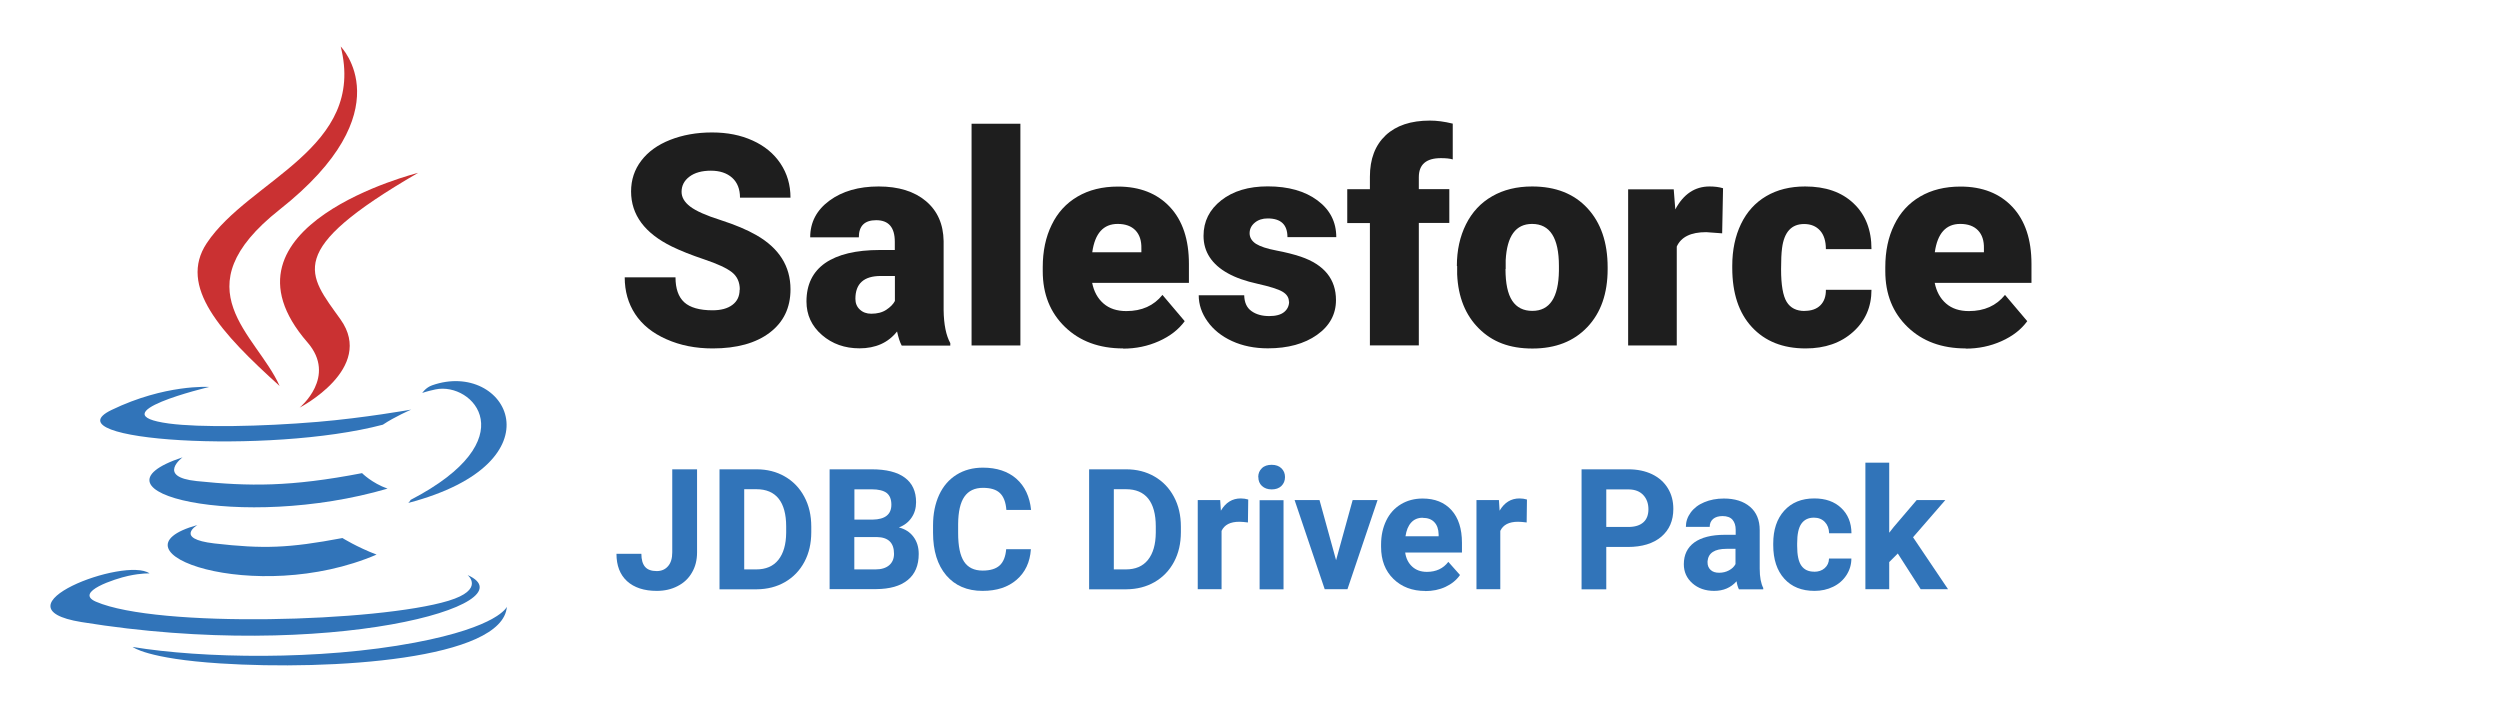 <?xml version="1.0" encoding="UTF-8"?>
<svg id="Layer_1" data-name="Layer 1" xmlns="http://www.w3.org/2000/svg" viewBox="0 0 255 72.59">
  <defs>
    <style>
      .cls-1, .cls-2, .cls-3, .cls-4 {
        stroke-width: 0px;
      }

      .cls-1, .cls-3 {
        fill: #3174b9;
      }

      .cls-2 {
        fill: #1e1e1e;
      }

      .cls-3, .cls-4 {
        fill-rule: evenodd;
      }

      .cls-4 {
        fill: #ca3132;
      }
    </style>
  </defs>
  <g>
    <path class="cls-3" d="M20.14,53.55s-2.41,1.4,1.72,1.88c5,.57,7.56.49,13.07-.55,0,0,1.45.91,3.48,1.69-12.36,5.3-27.98-.31-18.27-3.02ZM18.63,46.64s-2.71,2,1.43,2.43c5.35.55,9.56.6,16.87-.81,0,0,1.01,1.02,2.6,1.58-14.94,4.37-31.59.34-20.89-3.2Z"/>
    <path class="cls-4" d="M31.36,34.92c3.05,3.51-.8,6.66-.8,6.66,0,0,7.73-3.99,4.18-8.99-3.32-4.66-5.86-6.98,7.91-14.96,0,0-21.62,5.4-11.29,17.29Z"/>
    <path class="cls-3" d="M47.71,58.67s1.78,1.47-1.97,2.61c-7.13,2.16-29.69,2.81-35.96.09-2.25-.98,1.97-2.34,3.3-2.63,1.39-.3,2.18-.25,2.18-.25-2.51-1.76-16.19,3.46-6.95,4.96,25.2,4.09,45.94-1.84,39.4-4.79h0ZM21.3,39.48s-11.47,2.73-4.06,3.72c3.13.42,9.37.32,15.18-.17,4.75-.4,9.52-1.25,9.52-1.25,0,0-1.67.72-2.89,1.54-11.65,3.07-34.16,1.64-27.68-1.5,5.48-2.65,9.94-2.35,9.94-2.35h0ZM41.88,50.99c11.85-6.15,6.37-12.07,2.54-11.27-.93.2-1.35.36-1.35.36,0,0,.35-.55,1.01-.78,7.56-2.66,13.38,7.84-2.44,12,0,0,.18-.16.24-.31Z"/>
    <path class="cls-4" d="M34.74,4.73s6.56,6.56-6.22,16.65c-10.25,8.1-2.34,12.71,0,17.99-5.98-5.4-10.37-10.15-7.43-14.57,4.32-6.49,16.3-9.64,13.66-20.06h0Z"/>
    <path class="cls-3" d="M22.46,67.67c11.37.73,28.83-.4,29.24-5.78,0,0-.8,2.04-9.4,3.66-9.7,1.83-21.68,1.61-28.77.44,0,0,1.45,1.2,8.93,1.68Z"/>
  </g>
  <g>
    <g>
      <path class="cls-1" d="M68.58,47.87h2.52v8.47c0,.78-.17,1.47-.52,2.06-.34.6-.83,1.06-1.46,1.38-.63.33-1.34.49-2.13.49-1.29,0-2.3-.33-3.03-.99-.72-.66-1.08-1.59-1.08-2.79h2.54c0,.6.13,1.04.38,1.33s.65.43,1.19.43c.48,0,.87-.17,1.15-.5.29-.33.43-.8.43-1.41v-8.47Z"/>
      <path class="cls-1" d="M73.39,60.11v-12.24h3.77c1.08,0,2.04.24,2.89.73.85.49,1.51,1.17,1.99,2.07.48.89.71,1.91.71,3.05v.56c0,1.14-.23,2.15-.7,3.03s-1.13,1.57-1.98,2.06c-.85.49-1.81.73-2.88.74h-3.79ZM75.91,49.91v8.17h1.22c.99,0,1.74-.32,2.26-.97s.79-1.57.8-2.77v-.65c0-1.24-.26-2.19-.77-2.83s-1.27-.96-2.26-.96h-1.24Z"/>
      <path class="cls-1" d="M84.62,60.11v-12.24h4.29c1.49,0,2.61.28,3.38.85.77.57,1.15,1.4,1.15,2.5,0,.6-.15,1.13-.46,1.58-.31.46-.74.79-1.29,1,.63.16,1.12.47,1.48.95.36.48.54,1.06.54,1.75,0,1.18-.38,2.07-1.13,2.67-.75.61-1.82.91-3.21.92h-4.76ZM87.14,53h1.87c1.27-.02,1.91-.53,1.91-1.52,0-.55-.16-.95-.48-1.2-.32-.24-.83-.37-1.53-.37h-1.76v3.08ZM87.14,54.78v3.3h2.16c.59,0,1.06-.14,1.39-.42.33-.28.5-.67.5-1.17,0-1.12-.58-1.69-1.74-1.71h-2.31Z"/>
      <path class="cls-1" d="M105.15,56.03c-.09,1.32-.58,2.35-1.46,3.11-.88.76-2.03,1.13-3.47,1.13-1.57,0-2.8-.53-3.7-1.58-.9-1.06-1.35-2.51-1.35-4.35v-.75c0-1.18.21-2.21.62-3.11.42-.9,1.01-1.58,1.78-2.06.77-.48,1.67-.72,2.69-.72,1.41,0,2.55.38,3.41,1.13.86.76,1.36,1.82,1.5,3.18h-2.52c-.06-.79-.28-1.36-.66-1.72-.38-.36-.95-.53-1.73-.53-.84,0-1.47.3-1.89.9-.42.6-.63,1.54-.64,2.8v.92c0,1.32.2,2.29.6,2.9.4.61,1.03.92,1.9.92.78,0,1.36-.18,1.74-.53s.6-.91.66-1.65h2.52Z"/>
      <path class="cls-1" d="M111.09,60.11v-12.24h3.77c1.08,0,2.04.24,2.89.73.85.49,1.51,1.17,1.99,2.07.48.89.71,1.91.71,3.05v.56c0,1.14-.23,2.15-.7,3.03s-1.13,1.57-1.98,2.06c-.85.49-1.81.73-2.88.74h-3.79ZM113.61,49.91v8.17h1.22c.99,0,1.74-.32,2.26-.97s.79-1.57.8-2.77v-.65c0-1.24-.26-2.19-.77-2.83s-1.27-.96-2.26-.96h-1.24Z"/>
      <path class="cls-1" d="M127.28,53.29c-.33-.04-.62-.07-.87-.07-.92,0-1.52.31-1.81.93v5.95h-2.43v-9.09h2.29l.07,1.08c.49-.83,1.16-1.25,2.03-1.25.27,0,.52.04.76.11l-.03,2.34Z"/>
      <path class="cls-1" d="M128.34,48.66c0-.36.12-.66.37-.9.24-.24.58-.35,1-.35s.75.12.99.35c.25.24.37.54.37.9s-.12.67-.37.91c-.25.24-.58.35-.99.35s-.74-.12-.99-.35-.37-.54-.37-.91ZM130.92,60.11h-2.44v-9.09h2.44v9.09Z"/>
      <path class="cls-1" d="M136.28,57.14l1.69-6.13h2.54l-3.07,9.09h-2.32l-3.07-9.09h2.54l1.69,6.13Z"/>
      <path class="cls-1" d="M145.39,60.28c-1.33,0-2.42-.41-3.26-1.23-.84-.82-1.26-1.91-1.26-3.27v-.24c0-.91.18-1.73.53-2.45.35-.72.85-1.27,1.5-1.66s1.39-.58,2.21-.58c1.24,0,2.22.39,2.94,1.18.71.79,1.07,1.9,1.07,3.34v.99h-5.79c.08.59.32,1.07.71,1.43.39.36.89.54,1.5.54.94,0,1.67-.34,2.19-1.02l1.19,1.34c-.36.52-.86.92-1.48,1.21-.62.29-1.31.43-2.07.43ZM145.11,52.81c-.48,0-.87.16-1.17.49-.3.33-.49.79-.58,1.4h3.38v-.19c-.01-.54-.16-.96-.44-1.25-.28-.3-.68-.44-1.19-.44Z"/>
      <path class="cls-1" d="M155.71,53.29c-.33-.04-.62-.07-.87-.07-.92,0-1.52.31-1.81.93v5.95h-2.43v-9.09h2.29l.07,1.08c.49-.83,1.16-1.25,2.03-1.25.27,0,.52.04.76.11l-.03,2.34Z"/>
      <path class="cls-1" d="M163.84,55.8v4.31h-2.52v-12.24h4.77c.92,0,1.73.17,2.42.5.7.34,1.23.81,1.61,1.43.38.62.56,1.32.56,2.11,0,1.2-.41,2.14-1.23,2.84-.82.69-1.96,1.04-3.41,1.04h-2.21ZM163.84,53.75h2.25c.67,0,1.18-.16,1.53-.47.35-.31.52-.76.52-1.34s-.18-1.08-.53-1.45c-.35-.37-.84-.56-1.46-.57h-2.31v3.84Z"/>
      <path class="cls-1" d="M177.37,60.11c-.11-.22-.19-.49-.24-.82-.59.66-1.35.98-2.29.98-.89,0-1.63-.26-2.21-.77-.59-.52-.88-1.17-.88-1.95,0-.96.36-1.7,1.07-2.22.71-.51,1.75-.78,3.1-.78h1.12v-.52c0-.42-.11-.76-.32-1.01-.21-.25-.56-.38-1.02-.38-.41,0-.73.1-.96.29-.23.2-.35.46-.35.81h-2.43c0-.53.16-1.01.49-1.46s.78-.8,1.38-1.05c.59-.25,1.26-.38,2-.38,1.12,0,2.01.28,2.67.84.66.56.99,1.36.99,2.38v3.94c0,.86.13,1.52.36,1.96v.14h-2.45ZM175.36,58.42c.36,0,.69-.08.99-.24.3-.16.53-.37.67-.64v-1.56h-.91c-1.22,0-1.86.42-1.94,1.26v.14c0,.3.1.55.31.75.21.2.5.29.87.29Z"/>
      <path class="cls-1" d="M185.03,58.32c.45,0,.81-.12,1.09-.37.28-.25.43-.57.44-.98h2.28c0,.62-.17,1.18-.5,1.69-.33.51-.78.91-1.36,1.19-.57.28-1.21.42-1.9.42-1.3,0-2.33-.41-3.08-1.24-.75-.83-1.13-1.97-1.13-3.43v-.16c0-1.4.37-2.52,1.12-3.35s1.77-1.25,3.07-1.25c1.14,0,2.05.32,2.74.97.69.65,1.04,1.51,1.05,2.58h-2.28c-.01-.47-.16-.86-.44-1.15s-.65-.44-1.11-.44c-.57,0-.99.21-1.28.62-.29.41-.43,1.08-.43,2.01v.25c0,.94.14,1.61.43,2.02.29.41.72.61,1.3.61Z"/>
      <path class="cls-1" d="M193.57,56.46l-.87.87v2.77h-2.43v-12.91h2.43v7.15l.47-.6,2.33-2.73h2.92l-3.29,3.79,3.57,5.3h-2.79l-2.34-3.65Z"/>
    </g>
    <g>
      <path class="cls-2" d="M75.46,29.54c0-.76-.27-1.35-.8-1.77s-1.48-.86-2.82-1.31c-1.34-.45-2.44-.89-3.3-1.31-2.78-1.36-4.17-3.24-4.17-5.62,0-1.19.35-2.24,1.04-3.14.69-.91,1.67-1.62,2.94-2.12,1.27-.5,2.69-.76,4.27-.76s2.92.27,4.14.82c1.22.55,2.17,1.33,2.85,2.35.68,1.02,1.02,2.18,1.02,3.48h-5.15c0-.87-.27-1.55-.8-2.03-.54-.48-1.26-.72-2.17-.72s-1.65.2-2.19.61c-.54.41-.8.92-.8,1.55,0,.55.29,1.05.88,1.5.59.45,1.62.91,3.11,1.38,1.48.48,2.7.99,3.65,1.54,2.32,1.33,3.47,3.18,3.47,5.52,0,1.88-.71,3.35-2.12,4.42s-3.35,1.61-5.82,1.61c-1.74,0-3.31-.31-4.72-.94-1.41-.62-2.47-1.48-3.18-2.56-.71-1.08-1.07-2.33-1.07-3.75h5.18c0,1.15.3,2,.89,2.54s1.56.82,2.89.82c.85,0,1.53-.18,2.02-.55.5-.37.74-.89.74-1.55Z"/>
      <path class="cls-2" d="M91.97,35.24c-.18-.32-.33-.8-.47-1.43-.91,1.15-2.19,1.72-3.83,1.72-1.5,0-2.78-.45-3.83-1.36-1.05-.91-1.58-2.05-1.58-3.42,0-1.73.64-3.03,1.91-3.92,1.28-.88,3.13-1.33,5.57-1.33h1.53v-.84c0-1.47-.63-2.2-1.9-2.2-1.18,0-1.77.58-1.77,1.75h-4.96c0-1.54.66-2.79,1.97-3.75,1.31-.96,2.98-1.44,5.01-1.44s3.64.5,4.82,1.49c1.18.99,1.78,2.35,1.81,4.08v7.05c.02,1.46.25,2.58.68,3.36v.25h-4.96ZM88.86,32c.62,0,1.13-.13,1.54-.4.41-.27.7-.56.88-.9v-2.55h-1.44c-1.73,0-2.59.78-2.59,2.33,0,.45.15.82.46,1.1.3.28.69.42,1.16.42Z"/>
      <path class="cls-2" d="M104.08,35.24h-4.98V12.62h4.98v22.62Z"/>
      <path class="cls-2" d="M114.56,35.54c-2.44,0-4.42-.73-5.93-2.19-1.51-1.46-2.27-3.35-2.27-5.69v-.41c0-1.63.3-3.07.91-4.31.6-1.25,1.48-2.21,2.64-2.89,1.16-.68,2.53-1.02,4.12-1.02,2.24,0,4,.7,5.3,2.08,1.3,1.39,1.94,3.33,1.94,5.81v1.93h-9.87c.18.89.56,1.59,1.16,2.11s1.37.77,2.33.77c1.57,0,2.8-.55,3.68-1.65l2.27,2.68c-.62.85-1.49,1.53-2.63,2.04s-2.35.76-3.66.76ZM114,22.84c-1.45,0-2.32.96-2.59,2.89h5.01v-.38c.02-.79-.18-1.41-.6-1.85s-1.03-.66-1.81-.66Z"/>
      <path class="cls-2" d="M131.47,30.77c0-.42-.22-.76-.66-1.02-.44-.26-1.28-.52-2.52-.8-1.24-.27-2.26-.63-3.06-1.08-.81-.45-1.42-.99-1.84-1.63-.42-.64-.63-1.37-.63-2.19,0-1.46.6-2.67,1.81-3.62,1.21-.95,2.79-1.42,4.74-1.42,2.1,0,3.79.48,5.07,1.43,1.28.95,1.92,2.2,1.92,3.75h-4.98c0-1.28-.67-1.91-2.02-1.91-.52,0-.96.14-1.31.43-.35.29-.53.65-.53,1.08s.22.8.65,1.08c.43.27,1.12.5,2.07.68.95.18,1.78.39,2.5.63,2.4.82,3.59,2.3,3.59,4.43,0,1.45-.65,2.64-1.94,3.55-1.29.91-2.96,1.37-5.01,1.37-1.36,0-2.58-.25-3.65-.74-1.07-.49-1.9-1.16-2.5-2-.6-.84-.9-1.73-.9-2.67h4.64c.02.74.26,1.27.74,1.61.47.34,1.08.51,1.81.51.68,0,1.19-.14,1.52-.41s.51-.63.51-1.08Z"/>
      <path class="cls-2" d="M139.73,35.24v-12.49h-2.31v-3.45h2.31v-1.27c0-1.82.54-3.22,1.61-4.23,1.07-1,2.57-1.5,4.51-1.5.71,0,1.48.1,2.33.31v3.65c-.29-.09-.7-.13-1.21-.13-1.5,0-2.25.65-2.25,1.94v1.22h3.11v3.45h-3.11v12.49h-4.98Z"/>
      <path class="cls-2" d="M148.6,27.13c0-1.59.31-3.01.93-4.25.62-1.24,1.51-2.2,2.67-2.86,1.16-.67,2.52-1,4.08-1,2.39,0,4.27.74,5.64,2.22s2.06,3.49,2.06,6.03v.18c0,2.48-.69,4.46-2.07,5.91-1.38,1.46-3.25,2.19-5.6,2.19s-4.09-.68-5.46-2.04c-1.37-1.36-2.12-3.2-2.22-5.53v-.84ZM153.56,27.44c0,1.47.23,2.55.69,3.24.46.69,1.14,1.03,2.05,1.03,1.77,0,2.67-1.36,2.71-4.08v-.5c0-2.86-.91-4.29-2.74-4.29-1.66,0-2.56,1.23-2.69,3.7v.9Z"/>
      <path class="cls-2" d="M175.66,23.8l-1.63-.12c-1.56,0-2.56.49-3,1.47v10.09h-4.96v-15.93h4.65l.16,2.05c.83-1.56,2-2.34,3.49-2.34.53,0,.99.06,1.38.18l-.09,4.61Z"/>
      <path class="cls-2" d="M184.06,31.71c.7,0,1.24-.19,1.62-.57s.57-.91.56-1.58h4.65c0,1.75-.63,3.18-1.88,4.3-1.25,1.12-2.86,1.68-4.84,1.68-2.32,0-4.14-.73-5.48-2.18s-2-3.46-2-6.04v-.21c0-1.61.3-3.03.89-4.26.59-1.23,1.45-2.18,2.57-2.84,1.12-.66,2.44-.99,3.98-.99,2.07,0,3.72.57,4.93,1.72,1.22,1.15,1.83,2.7,1.83,4.67h-4.65c0-.82-.2-1.46-.6-1.9-.4-.44-.94-.66-1.62-.66-1.29,0-2.04.82-2.25,2.46-.07.52-.1,1.24-.1,2.15,0,1.6.19,2.71.57,3.33s.99.93,1.83.93Z"/>
      <path class="cls-2" d="M200.5,35.54c-2.44,0-4.42-.73-5.93-2.19-1.51-1.46-2.27-3.35-2.27-5.69v-.41c0-1.63.3-3.07.91-4.31.6-1.25,1.48-2.21,2.64-2.89,1.16-.68,2.53-1.02,4.12-1.02,2.24,0,4,.7,5.3,2.08,1.3,1.39,1.94,3.33,1.94,5.81v1.93h-9.87c.18.89.56,1.59,1.16,2.11s1.37.77,2.33.77c1.57,0,2.8-.55,3.68-1.65l2.27,2.68c-.62.85-1.49,1.53-2.63,2.04s-2.35.76-3.66.76ZM199.94,22.84c-1.45,0-2.32.96-2.59,2.89h5.01v-.38c.02-.79-.18-1.41-.6-1.85s-1.03-.66-1.81-.66Z"/>
    </g>
  </g>
</svg>